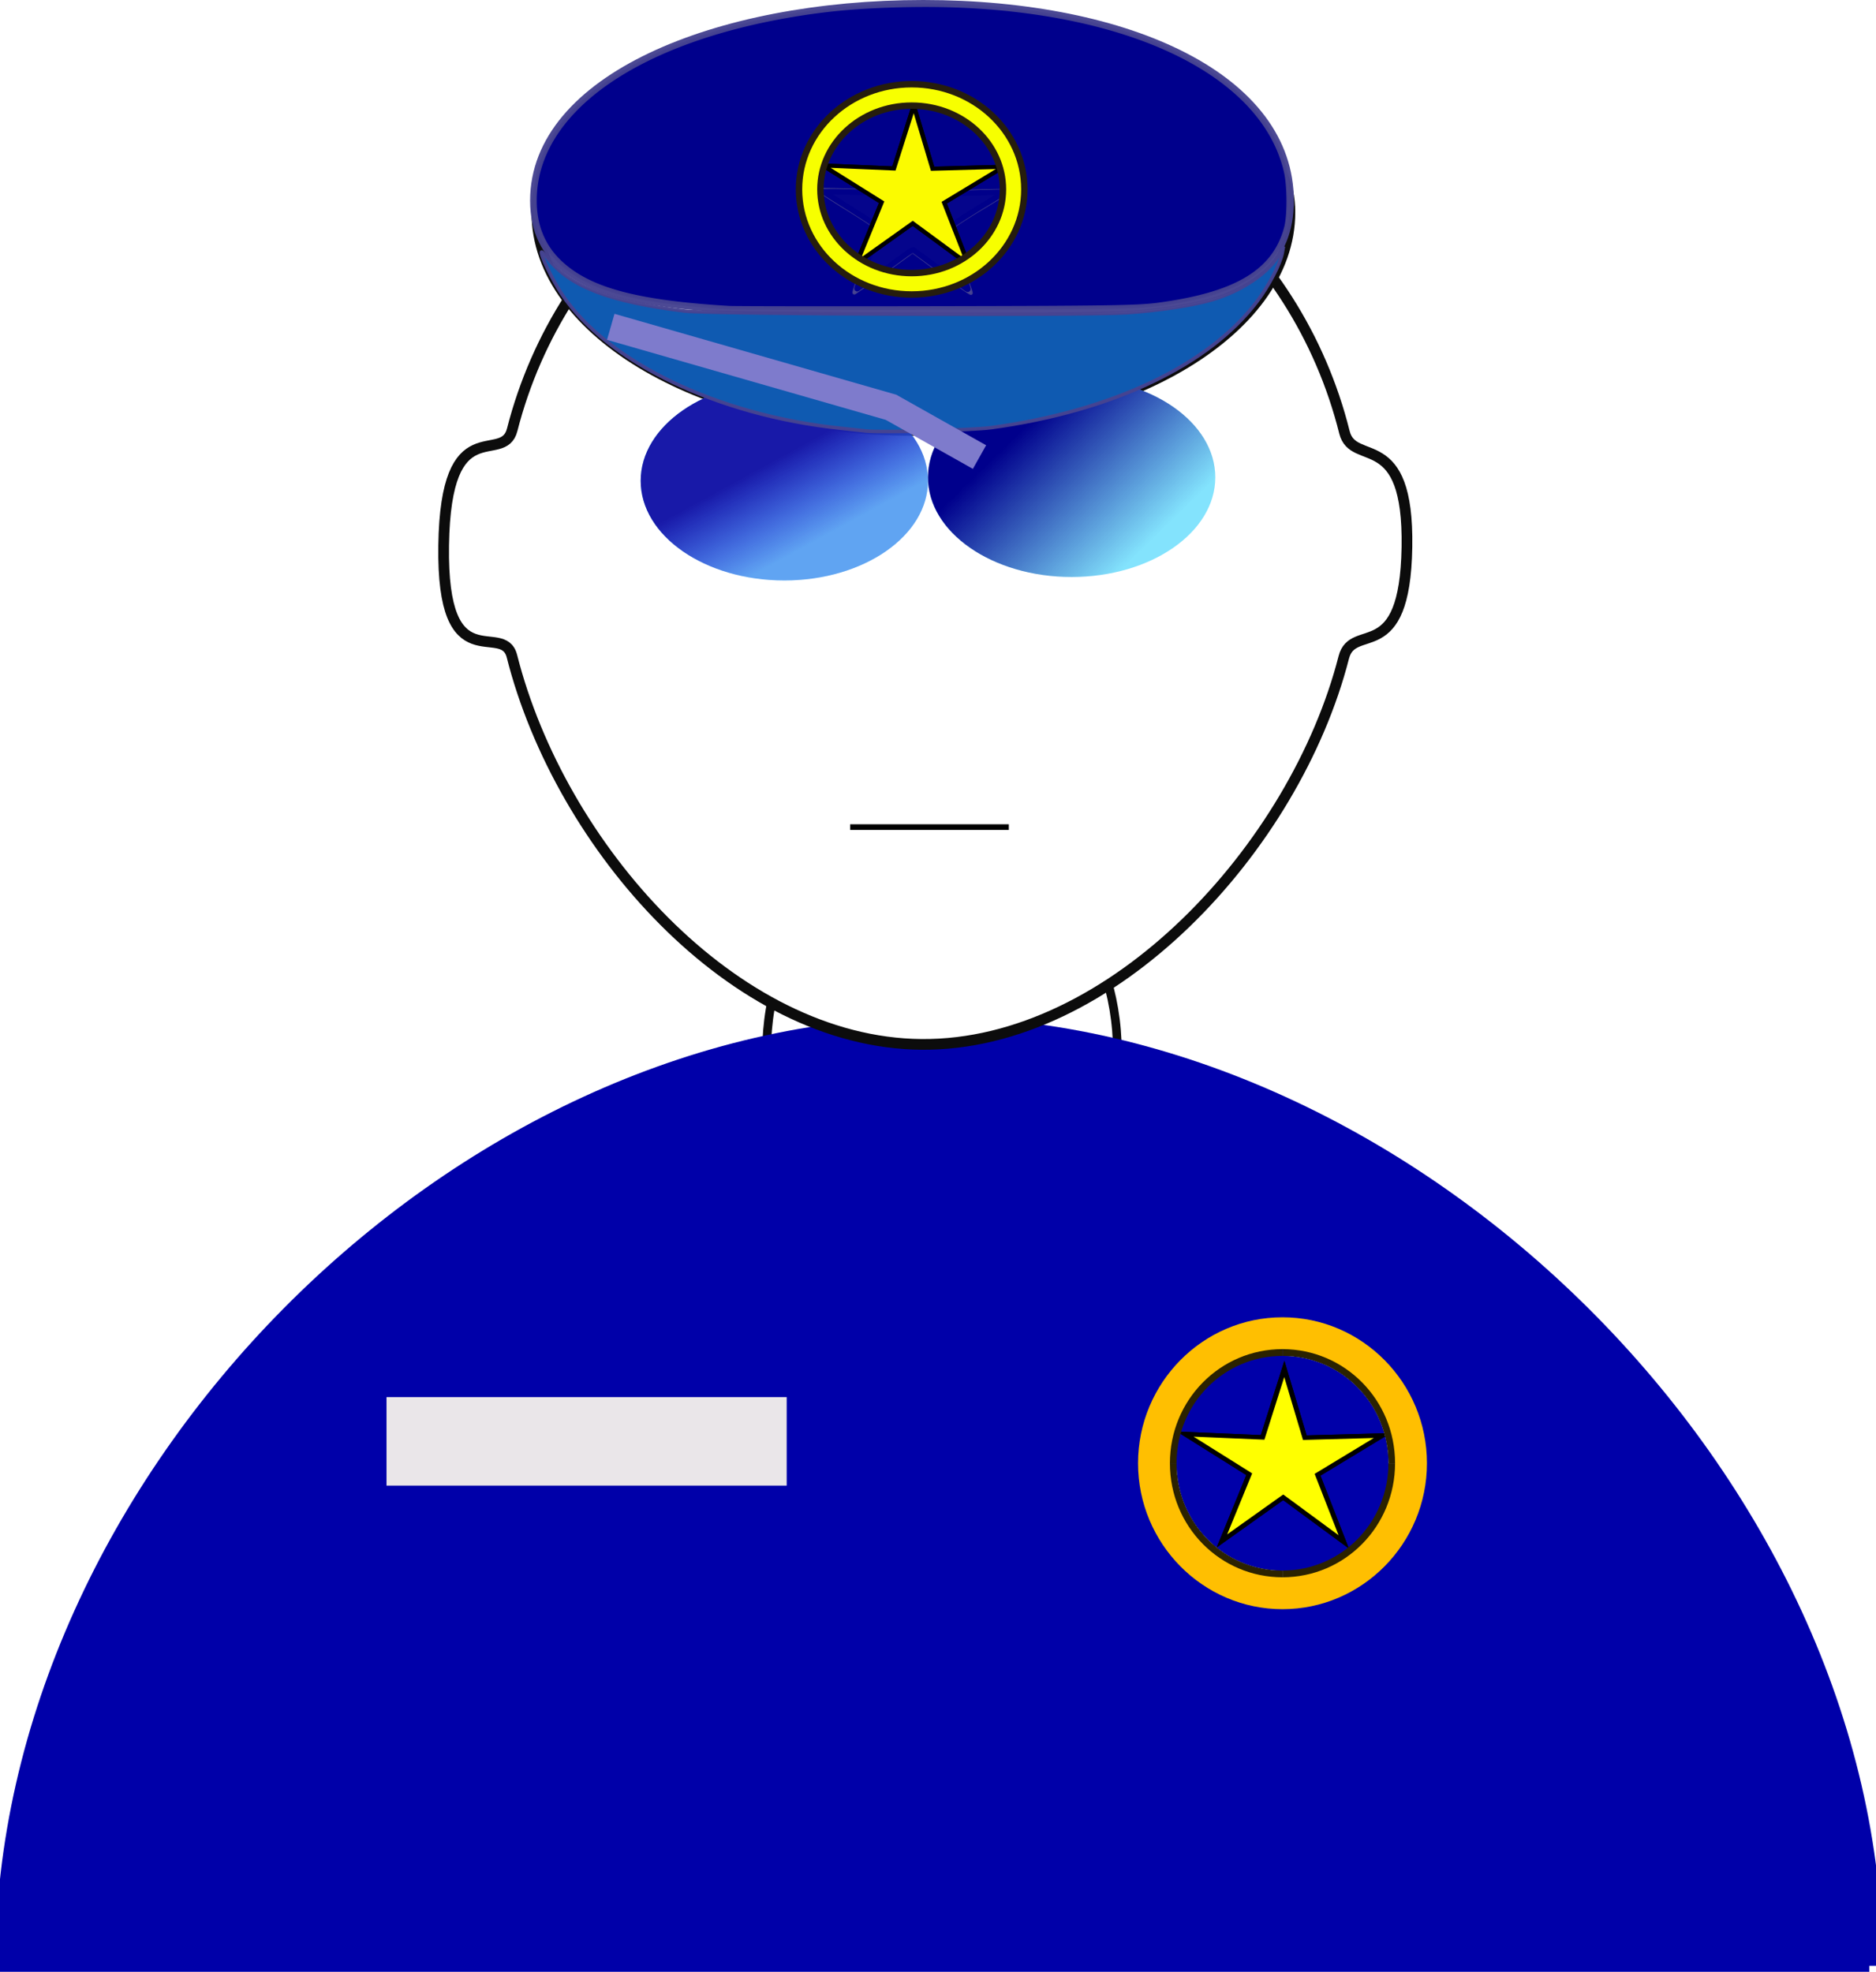 <svg xmlns="http://www.w3.org/2000/svg" xmlns:xlink="http://www.w3.org/1999/xlink" enable-background="new" viewBox="0 0 87.664 92.144" height="348.259" width="331.329"><defs><filter y="-.5" x="-.5" width="3.3" height="2.8" id="q"><feGaussianBlur stdDeviation="6.4"/></filter><filter id="k" color-interpolation-filters="sRGB"><feColorMatrix values="2 -0.5 -0.5 0 0 -0.5 2 -0.5 0 0 -0.5 -0.5 2 0 0 0 0 0 1 0"/></filter><filter id="j" color-interpolation-filters="sRGB"><feColorMatrix values="2 -0.5 -0.5 0 0 -0.5 2 -0.5 0 0 -0.5 -0.5 2 0 0 0 0 0 1 0"/></filter><filter id="i" color-interpolation-filters="sRGB"><feBlend mode="overlay" in2="BackgroundImage"/></filter><filter id="n" color-interpolation-filters="sRGB"><feBlend mode="overlay" in2="BackgroundImage"/></filter><filter id="l" color-interpolation-filters="sRGB"><feTurbulence baseFrequency="0.002 0.107"/><feColorMatrix result="result91" values="2 0 0 0 0 0 0 0 0 0 0 0 0 0 0 0 0 0 0.5 0.5"/><feDisplacementMap in2="result91" in="SourceGraphic" scale="14.3" xChannelSelector="R"/></filter><filter id="r" color-interpolation-filters="sRGB"><feBlend mode="overlay" in2="BackgroundImage"/></filter><filter id="p" color-interpolation-filters="sRGB"><feColorMatrix values="1 0 0 0 0 0 1 0 0 0 0 0 1 0 0 0 0 0 1 1"/><feColorMatrix type="saturate" values="0" result="result1"/><feFlood flood-color="#096F97" result="result2"/><feColorMatrix type="hueRotate" values="0" result="result3"/><feBlend in2="result1" mode="screen" result="result2"/><feBlend in2="result2" result="result4" mode="multiply"/><feTurbulence numOctaves="5" baseFrequency=".035" type="fractalNoise" result="result7"/><feColorMatrix result="result0" values="1 0 0 0 0 0 1 0 0 0 0 0 1 0 0 0 0 0 3 -1"/><feFlood flood-opacity="1" flood-color="#C8395D" result="result1"/><feBlend in2="result4" mode="lighten" in="result1" result="result5"/><feComposite in2="result0" operator="out" result="result6"/><feComposite in2="result4" operator="atop" result="result8"/><feComposite in2="SourceGraphic" operator="in"/></filter><linearGradient id="d"><stop offset="0" stop-color="#ffa900"/><stop offset="1" stop-color="#ffa900" stop-opacity="0"/></linearGradient><linearGradient gradientUnits="userSpaceOnUse" y2="26.367" x2="52.675" y1="20.683" x1="47.153" id="g" xlink:href="#c"/><linearGradient gradientUnits="userSpaceOnUse" y2="25.014" x2="38.646" y1="21.278" x1="36.605" id="f" xlink:href="#b"/><linearGradient id="a"><stop offset="0" stop-color="#05058f"/><stop offset="1" stop-color="#05058f" stop-opacity="0"/></linearGradient><linearGradient id="b"><stop offset="0" stop-color="#1819a8"/><stop offset="1" stop-color="#0e0fda" stop-opacity=".293"/></linearGradient><linearGradient id="c"><stop offset="0" stop-color="#00008c"/><stop offset="1" stop-color="#00008c" stop-opacity="0"/></linearGradient><linearGradient id="e"><stop offset="0" stop-color="#eab500"/><stop offset="1" stop-color="#eab500" stop-opacity="0"/></linearGradient><radialGradient xlink:href="#d" id="m" cx="101.847" cy="83.998" fx="101.847" fy="83.998" r="5.873" gradientTransform="matrix(1 0 0 .954 0 3.902)" gradientUnits="userSpaceOnUse"/><radialGradient xlink:href="#e" id="h" cx="101.847" cy="83.998" fx="101.847" fy="83.998" r="5.873" gradientTransform="matrix(1 0 0 .954 0 3.902)" gradientUnits="userSpaceOnUse"/><clipPath id="o"><path d="M59.93 57.808c-5.771 0-10.463 4.753-10.463 10.57s4.692 10.57 10.463 10.57c5.772 0 10.461-4.753 10.461-10.57s-4.69-10.57-10.46-10.57zm0 2.306c4.51 0 8.154 3.68 8.154 8.264S64.44 76.64 59.93 76.64s-8.154-3.678-8.154-8.262c0-4.584 3.644-8.264 8.154-8.264z" style="line-height:normal;font-variant-ligatures:normal;font-variant-position:normal;font-variant-caps:normal;font-variant-numeric:normal;font-variant-alternates:normal;font-feature-settings:normal;text-indent:0;text-align:start;text-decoration-line:none;text-decoration-style:solid;text-decoration-color:#000;text-transform:none;text-orientation:mixed;white-space:normal;shape-padding:0;isolation:auto;mix-blend-mode:normal;solid-color:#000;solid-opacity:1;marker:none" color="#000" font-weight="400" font-family="sans-serif" overflow="visible" fill="#2b2200" stroke-width="2.507" paint-order="stroke markers fill" enable-background="accumulate"/></clipPath></defs><ellipse style="marker:none" cx="102.673" cy="124.93" rx="8.196" ry="9.988" fill="#fff" stroke="#0c0c0c" stroke-width=".407" paint-order="stroke markers fill" transform="translate(-58.654 -75.757)"/><path style="marker:none" d="M87.352 91.865c-25.775.163-71.163-.026-86.952-.05 0-22.435 21.071-43.67 43.235-43.67 22.164 0 43.717 21.285 43.717 43.72z" fill="#0000a9" stroke="#0000a9" stroke-width="1.237" paint-order="stroke markers fill"/><path style="marker:none" color="#000" overflow="visible" fill="#eae6e9" enable-background="accumulate" d="M18.061 65.287h18.701v4.137H18.061z"/><path d="M65.745 25.57c-.093 5.606-2.516 3.454-2.952 5.153-2.276 8.884-10.814 18.158-19.736 18.082-8.789-.075-16.879-9.227-19.135-18.141-.426-1.682-3.284 1.24-3.19-5.172.093-6.412 2.768-3.711 3.202-5.407 2.272-8.89 10.11-15.444 19.431-15.444 9.361 0 17.227 6.612 19.46 15.56.415 1.662 3.014-.238 2.92 5.368z" style="marker:none" fill="#fff" stroke="#0c0c0c" stroke-width=".5" paint-order="stroke markers fill"/><path d="M39.726 38.652h7.415" fill="none" stroke="#000" stroke-width=".265"/><path style="marker:none" d="M25.083 9.926c0-5.628 7.217-5.032 16.937-5.032 9.72 0 18.26-.596 18.26 5.032s-7.879 10.19-17.598 10.19c-9.72 0-17.6-4.562-17.6-10.19z" fill="#fff" stroke="#0c0c0c" stroke-width=".492" paint-order="stroke markers fill"/><g paint-order="stroke markers fill"><path d="M60.214 9.378c0 5.628-7.218 5.031-16.937 5.031-9.72 0-18.26.597-18.26-5.03 0-5.629 8.408-9.133 18.128-9.133s17.07 3.504 17.07 9.132z" style="marker:none" fill="#fff" stroke="#474491" stroke-width=".492" stroke-opacity=".965"/><path d="M34.06 14.378c-4.296-.26-6.497-.848-7.847-2.097-.813-.753-1.218-1.728-1.214-2.928.011-4.034 4.512-7.32 11.77-8.595 1.78-.313 3.309-.453 5.484-.503 9.61-.222 16.664 2.844 17.82 7.744.161.686.168 2.064.013 2.644-.544 2.036-2.322 3.102-5.981 3.586-.947.125-2.298.146-10.327.161-5.081.01-9.454.004-9.717-.012zm7.016-1.5c.575-.41 1.163-.83 1.307-.938l.262-.195 1.345.994c.74.546 1.362.977 1.382.958.027-.027-.59-1.668-1.085-2.89-.022-.054.63-.502 1.447-.995.818-.493 1.477-.9 1.465-.907a71.15 71.15 0 00-1.758.036l-1.734.046-.107-.261c-.059-.144-.276-.84-.484-1.547-.207-.706-.402-1.255-.433-1.22-.045.052-.618 1.812-.91 2.8l-.062.206-1.734-.063c-.953-.035-1.733-.046-1.733-.025 0 .022.627.428 1.393.903.767.474 1.394.895 1.395.933 0 .04-.272.736-.605 1.55-.333.813-.559 1.451-.501 1.418.057-.034.575-.395 1.15-.804z" style="marker:none" fill="#00008c" stroke="#474491" stroke-width=".165" stroke-opacity=".965"/><path style="marker:none" d="M45.132 13.465l-.415-.295c-.19-.135-.72-.521-1.177-.858a88.91 88.91 0 00-.865-.632c-.022-.014-.181.085-.429.266-.819.596-2.164 1.543-2.192 1.543-.025 0 .179-.544.591-1.578l.418-1.047a.437.437 0 00.027-.14c0-.095-.153-.207-1.066-.786a1330.2 1330.2 0 01-1.074-.68l-.464-.296.326-.008c.18-.005.85.01 1.489.034.64.024 1.231.043 1.315.043h.152l.23-.754c.128-.415.335-1.066.46-1.447l.23-.692.044.1c.041.093.173.51.558 1.766.086.28.202.633.257.782l.101.273h.126c.121 0 1.435-.036 2.59-.07.488-.014.55-.011.513.025-.023.022-.385.249-.803.504-1.292.785-1.855 1.172-1.855 1.272 0 .021.126.36.28.753.497 1.268.755 1.974.722 1.973a.334.334 0 01-.089-.05z" fill="#00008c" fill-opacity=".98" stroke="#00008c" stroke-width=".262"/></g><g paint-order="stroke markers fill"><ellipse ry="4.656" rx="6.713" cy="22.469" cx="36.651" style="marker:none" fill="#54d8fc" fill-opacity=".723"/><ellipse style="marker:none" cx="50.077" cy="22.307" rx="6.713" ry="4.656" fill="#83e3fd"/></g><g paint-order="stroke markers fill"><ellipse ry="4.656" rx="6.713" cy="22.469" cx="36.651" style="marker:none" fill="url(#f)"/><ellipse style="marker:none" cx="50.077" cy="22.307" rx="6.713" ry="4.656" fill="url(#g)"/></g><path transform="matrix(.78 0 0 .717 -36.764 -51.615)" d="M105.139 89.203l-3.323-2.658-3.366 2.604 1.5-3.982-3.516-2.396 4.251.197 1.192-4.085 1.127 4.103 4.253-.128-3.555 2.34z" fill="url(#h)" fill-rule="evenodd" stroke="#000" stroke-width=".265"/><g transform="translate(-58.654 -75.757)" filter="url(#i)"><path d="M105.139 89.203l-3.323-2.658-3.366 2.604 1.5-3.982-3.516-2.396 4.251.197 1.192-4.085 1.127 4.103 4.253-.128-3.555 2.34z" transform="matrix(.78 0 0 .717 21.89 24.142)" fill="#ff0" fill-rule="evenodd" stroke="#000" stroke-width=".265"/></g><ellipse style="marker:none" cx="42.602" cy="8.849" rx="4.765" ry="4.413" fill-opacity=".01" stroke="#261d0d" stroke-width="1.3" paint-order="stroke markers fill" filter="url(#j)"/><ellipse style="marker:none" cx="42.602" cy="8.849" rx="4.765" ry="4.413" fill-opacity=".01" stroke="#f7ff00" stroke-width=".7" paint-order="stroke markers fill" filter="url(#k)"/><path d="M40.448 20.139c-.168-.02-.697-.077-1.177-.128-5.744-.606-10.885-3.079-13.011-6.258-.441-.66-1.038-1.896-.954-1.979.016-.016.161.136.323.338 1.035 1.294 2.894 2.001 6.366 2.423 1.198.146 18.727.214 20.654.08 1.577-.11 3.111-.344 4.02-.615 1.385-.413 2.65-1.279 3.116-2.134l.189-.346-.054.305c-.09.502-.619 1.518-1.173 2.254-2.249 2.984-6.769 5.134-12.417 5.904-.91.125-5.18.237-5.882.156z" style="marker:none" fill="#0f5ab1" stroke="#474491" stroke-width=".165" stroke-opacity=".965" paint-order="stroke markers fill"/><path d="M87.194 91.03l13.096 3.76 4.135 2.326" fill="none" stroke="#7e7bcc" stroke-width="1.265" filter="url(#l)" transform="translate(-58.654 -75.757)"/><path d="M105.139 89.203l-3.323-2.658-3.366 2.604 1.5-3.982-3.516-2.396 4.251.197 1.192-4.085 1.127 4.103 4.253-.128-3.555 2.34z" transform="matrix(.851 0 0 .783 -26.682 2.206)" fill="url(#m)" fill-rule="evenodd" stroke="#000" stroke-width=".265"/><g transform="translate(-58.654 -75.757)" filter="url(#n)"><path transform="matrix(.851 0 0 .783 31.972 77.963)" d="M105.139 89.203l-3.323-2.658-3.366 2.604 1.5-3.982-3.516-2.396 4.251.197 1.192-4.085 1.127 4.103 4.253-.128-3.555 2.34z" fill="#ff0" fill-rule="evenodd" stroke="#000" stroke-width=".265"/></g><g><path d="M59.93 61.962c-3.503 0-6.35 2.885-6.35 6.416 0 3.53 2.847 6.416 6.35 6.416 3.503 0 6.35-2.885 6.35-6.416 0-3.53-2.847-6.416-6.35-6.416zm0 1.4c2.737 0 4.949 2.233 4.949 5.016s-2.212 5.015-4.95 5.015c-2.737 0-4.949-2.232-4.949-5.015 0-2.783 2.212-5.016 4.95-5.016z" style="line-height:normal;font-variant-ligatures:normal;font-variant-position:normal;font-variant-caps:normal;font-variant-numeric:normal;font-variant-alternates:normal;font-feature-settings:normal;text-indent:0;text-align:start;text-decoration-line:none;text-decoration-style:solid;text-decoration-color:#000;text-transform:none;text-orientation:mixed;white-space:normal;shape-padding:0;isolation:auto;mix-blend-mode:normal;solid-color:#000;solid-opacity:1;marker:none" color="#000" font-weight="400" font-family="sans-serif" overflow="visible" fill="#2b2200" paint-order="stroke markers fill" enable-background="accumulate"/><g clip-path="url(#o)" transform="matrix(.607 0 0 .607 23.554 26.875)" filter="url(#p)"><g fill="none" stroke-width="10"><path d="M49.467 68.378c0 5.817 4.692 10.57 10.463 10.57m0-18.834c4.51 0 8.154 3.68 8.154 8.264" stroke="#fff" filter="url(#q)"/><path d="M70.391 68.378c0-5.817-4.69-10.57-10.46-10.57m0 18.832c-4.511 0-8.155-3.678-8.155-8.262" stroke="#000" filter="url(#q)"/></g></g></g><g filter="url(#r)"><path style="line-height:normal;font-variant-ligatures:normal;font-variant-position:normal;font-variant-caps:normal;font-variant-numeric:normal;font-variant-alternates:normal;font-feature-settings:normal;text-indent:0;text-align:start;text-decoration-line:none;text-decoration-style:solid;text-decoration-color:#000;text-transform:none;text-orientation:mixed;white-space:normal;shape-padding:0;isolation:auto;mix-blend-mode:normal;solid-color:#000;solid-opacity:1;marker:none" d="M59.93 61.558c-3.724 0-6.75 3.067-6.75 6.82s3.026 6.82 6.75 6.82c3.723 0 6.75-3.067 6.75-6.82s-3.027-6.82-6.75-6.82zm0 1.488c2.91 0 5.26 2.374 5.26 5.332 0 2.958-2.35 5.33-5.26 5.33-2.91 0-5.261-2.372-5.261-5.33s2.35-5.332 5.26-5.332z" color="#000" font-weight="400" font-family="sans-serif" overflow="visible" fill="#ffbf01" paint-order="stroke markers fill" enable-background="accumulate"/></g></svg>